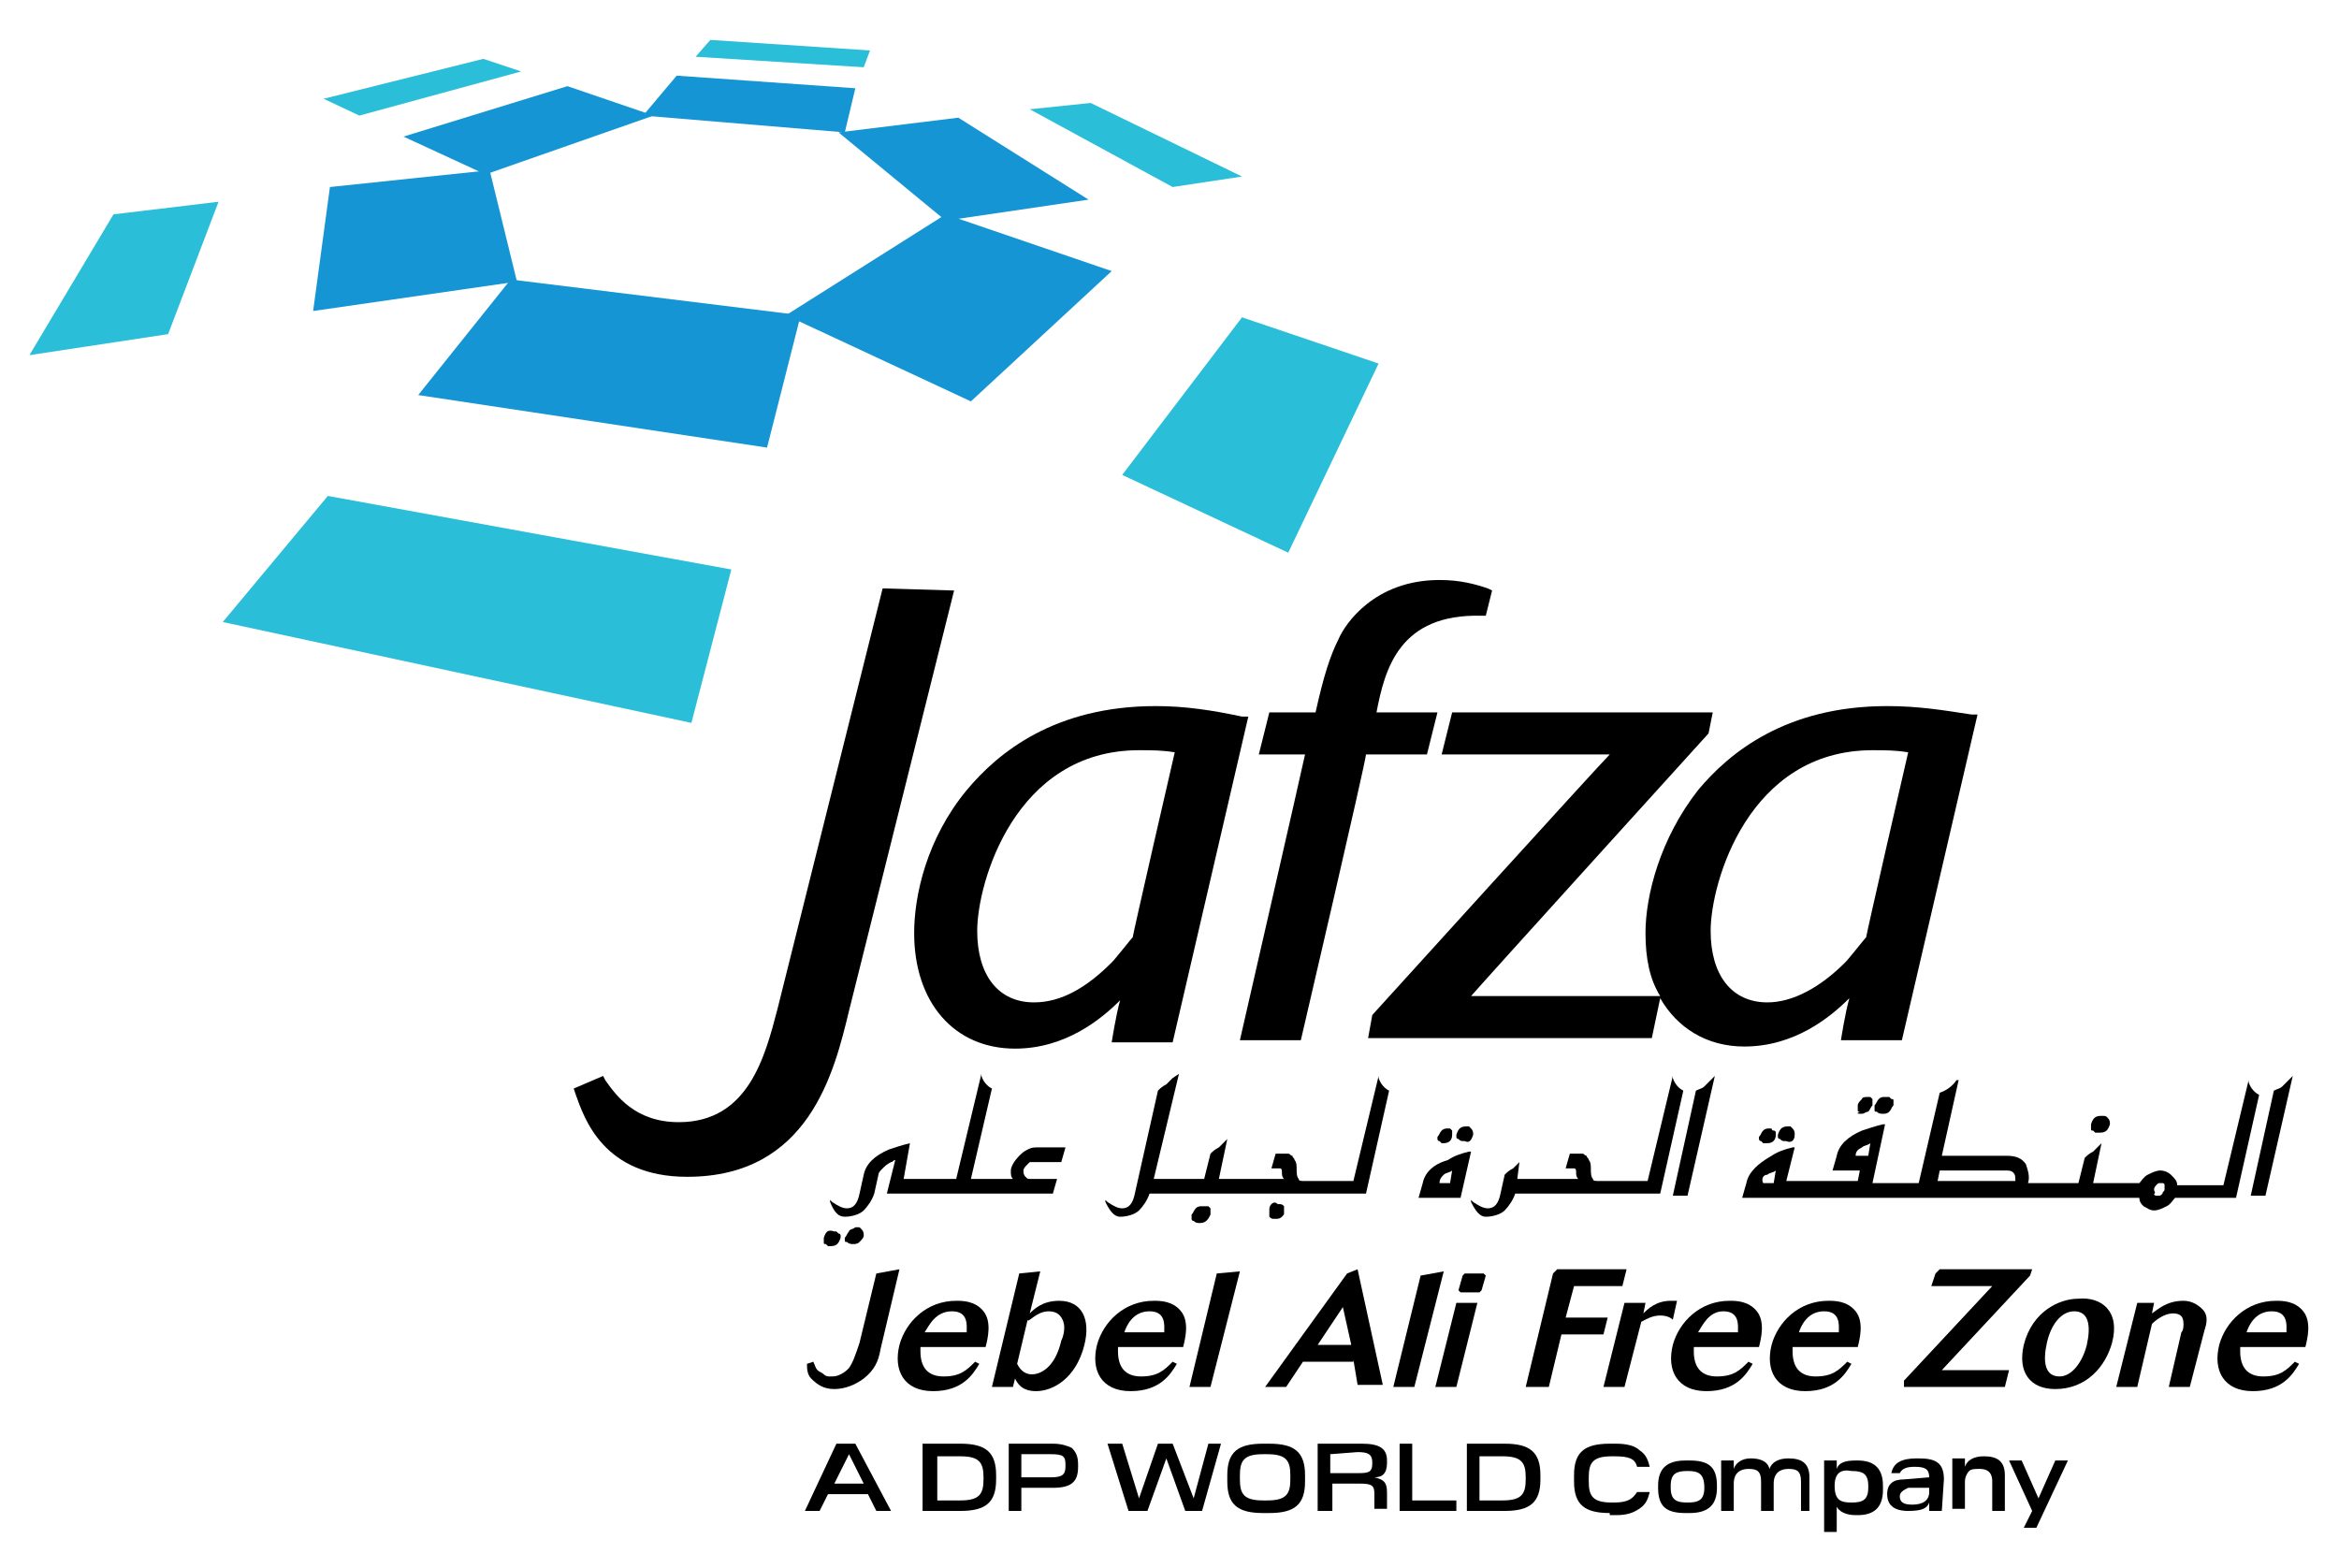 <?xml version="1.0" encoding="utf-8"?>
<!-- Generator: Adobe Illustrator 18.0.0, SVG Export Plug-In . SVG Version: 6.00 Build 0)  -->
<!DOCTYPE svg PUBLIC "-//W3C//DTD SVG 1.1//EN" "http://www.w3.org/Graphics/SVG/1.1/DTD/svg11.dtd">
<svg version="1.1" id="Layer_1" xmlns="http://www.w3.org/2000/svg" xmlns:xlink="http://www.w3.org/1999/xlink" x="0px" y="0px"
	 width="111.3px" height="74.6px" viewBox="224 83.7 111.3 74.6" enable-background="new 224 83.7 111.3 74.6" xml:space="preserve"
	>
<g>
	<path fill="#1595D3" d="M264.2,90l-9.6-0.8l1.6-1.9l8.5,0.6L264.2,90z"/>
	<path fill="#1595D3" d="M248.3,97l13.8,1.7l-1.6,6.3l-16.6-2.5L248.3,97z"/>
	<path fill="#1595D3" d="M255.1,89.2l-8,2.8l-3.9-1.8l7.8-2.4L255.1,89.2z"/>
	<path fill="#1595D3" d="M261.4,98.7l7.6-4.8l7.9,2.7l-6.7,6.2L261.4,98.7z"/>
	<path fill="#1595D3" d="M247.3,91.8l1.3,5.3l-9.7,1.4l0.8-5.9L247.3,91.8z"/>
	<path fill="#1595D3" d="M269,94.2l-5.1-4.2l5.7-0.7l6.2,3.9L269,94.2z"/>
	<path fill="#2BBED8" d="M265.1,86.9l-8-0.5l0.7-0.8l7.6,0.5L265.1,86.9z"/>
	<path fill="#2BBED8" d="M239.6,107.3l19.2,3.5l-1.9,7.3l-22.3-4.8L239.6,107.3z"/>
	<path fill="#2BBED8" d="M248.8,87.1l-7.7,2.1l-1.7-0.8l7.6-1.9L248.8,87.1z"/>
	<path fill="#2BBED8" d="M277.4,106.3l5.7-7.5l6.5,2.2l-4.3,9L277.4,106.3z"/>
	<path fill="#2BBED8" d="M234.4,93.3l-2.4,6.3l-6.6,1l4-6.7L234.4,93.3z"/>
	<path fill="#2BBED8" d="M279.8,92.6l-6.8-3.7l2.9-0.3l7.2,3.5L279.8,92.6z"/>
	<path d="M266.4,155.6h-0.7l-0.4-0.8h-1.9l-0.4,0.8h-0.7l1.5-3.2h0.9L266.4,155.6z M264.4,152.9l-0.7,1.4h1.4L264.4,152.9
		L264.4,152.9z"/>
	<path d="M271.4,154.1c0,1.1-0.5,1.5-1.7,1.5h-1.8v-3.2h1.8c1.2,0,1.7,0.4,1.7,1.5V154.1z M268.6,152.9v2.2h1.1c0.9,0,1.1-0.3,1.1-1
		V154c0-0.7-0.2-1-1.1-1H268.6z"/>
	<path d="M272.6,155.6H272v-3.2h2.1c0.4,0,0.7,0.1,0.9,0.2c0.2,0.2,0.3,0.4,0.3,0.8v0.1c0,0.7-0.3,1-1.2,1h-1.5V155.6z M272.6,152.9
		v1.1h1.4c0.5,0,0.7-0.1,0.7-0.5v-0.1c0-0.4-0.1-0.5-0.7-0.5H272.6z"/>
	<path d="M281.2,155.6h-0.8l-0.9-2.5l-0.9,2.5h-0.9l-1-3.2h0.7l0.8,2.6h0l0.9-2.6h0.7l1,2.6h0l0.7-2.6h0.6L281.2,155.6z"/>
	<path d="M284.1,155.7c-1.2,0-1.7-0.4-1.7-1.5v-0.3c0-1.1,0.5-1.5,1.7-1.5h0.3c1.2,0,1.7,0.4,1.7,1.5v0.3c0,1.1-0.5,1.5-1.7,1.5
		H284.1z M284.3,155.1c0.9,0,1.1-0.3,1.1-1v-0.2c0-0.7-0.2-1-1.1-1h-0.2c-0.9,0-1.1,0.3-1.1,1v0.2c0,0.7,0.2,1,1.1,1H284.3z"/>
	<path d="M287.3,155.6h-0.6v-3.2h2.1c0.8,0,1.2,0.2,1.2,0.8v0.1c0,0.5-0.2,0.7-0.6,0.7v0c0.4,0.1,0.6,0.2,0.6,0.7v0.8h-0.6v-0.7
		c0-0.4-0.1-0.5-0.7-0.5h-1.3V155.6z M287.3,152.9v0.9h1.4c0.5,0,0.6-0.1,0.6-0.5v0c0-0.4-0.2-0.5-0.7-0.5L287.3,152.9z"/>
	<path d="M293.3,155.6h-2.7v-3.2h0.6v2.7h2.1V155.6z"/>
	<path d="M297.3,154.1c0,1.1-0.5,1.5-1.7,1.5h-1.8v-3.2h1.8c1.2,0,1.7,0.4,1.7,1.5V154.1z M294.4,152.9v2.2h1.1c0.9,0,1.1-0.3,1.1-1
		V154c0-0.7-0.2-1-1.1-1H294.4z"/>
	<path d="M300.6,155.7c-1.2,0-1.7-0.4-1.7-1.5v-0.3c0-1.1,0.5-1.5,1.7-1.5h0.3c0.5,0,0.9,0.1,1.1,0.3c0.3,0.2,0.4,0.4,0.5,0.8h-0.6
		c-0.1-0.4-0.4-0.5-1.1-0.5h-0.1c-0.9,0-1.1,0.3-1.1,1v0.2c0,0.7,0.2,1,1.1,1h0.1c0.7,0,0.9-0.2,1.1-0.5h0.6
		c-0.1,0.4-0.2,0.6-0.5,0.8s-0.6,0.3-1.1,0.3H300.6z"/>
	<path d="M304.2,155.7c-0.9,0-1.3-0.3-1.3-1.2v-0.1c0-0.8,0.4-1.2,1.3-1.2h0.2c0.9,0,1.3,0.3,1.3,1.2v0.1c0,0.8-0.4,1.2-1.3,1.2
		H304.2z M305.1,154.5L305.1,154.5c0-0.7-0.3-0.8-0.8-0.8c-0.5,0-0.8,0.1-0.8,0.7v0.1c0,0.6,0.3,0.7,0.8,0.7
		C304.8,155.2,305.1,155.1,305.1,154.5z"/>
	<path d="M310.3,155.6h-0.6v-1.4c0-0.5-0.2-0.6-0.6-0.6c-0.4,0-0.7,0.2-0.7,0.7v1.3h-0.6v-1.4c0-0.5-0.2-0.6-0.6-0.6
		c-0.4,0-0.7,0.2-0.7,0.7v1.3h-0.6v-2.4h0.6v0.4h0c0.1-0.3,0.4-0.5,0.8-0.5c0.4,0,0.8,0.1,0.9,0.5h0c0.1-0.3,0.4-0.5,0.9-0.5
		c0.6,0,1,0.2,1,0.9V155.6z"/>
	<path d="M310.8,153.2h0.6v0.4h0c0.1-0.3,0.4-0.4,0.9-0.4h0.1c0.7,0,1.2,0.3,1.2,1.2v0.2c0,0.9-0.5,1.2-1.2,1.2h-0.1
		c-0.5,0-0.8-0.2-0.9-0.4h0v1.2h-0.6V153.2z M311.3,154.4L311.3,154.4c0,0.7,0.3,0.8,0.8,0.8c0.5,0,0.8-0.1,0.8-0.7v-0.1
		c0-0.6-0.3-0.7-0.8-0.7C311.6,153.6,311.3,153.8,311.3,154.4z"/>
	<path d="M316.4,155.6h-0.6v-0.4h0c-0.1,0.3-0.4,0.4-1,0.4c-0.7,0-1-0.3-1-0.8v0c0-0.5,0.3-0.7,0.8-0.7l1.2-0.1v0
		c0-0.4-0.2-0.5-0.7-0.5c-0.4,0-0.6,0.1-0.7,0.3H314c0.1-0.5,0.5-0.7,1.2-0.7h0.1c0.8,0,1.2,0.2,1.2,1L316.4,155.6z M314.4,154.9
		c0,0.3,0.2,0.4,0.6,0.4c0.5,0,0.8-0.2,0.8-0.6v-0.2l-1,0C314.6,154.6,314.4,154.7,314.4,154.9L314.4,154.9z"/>
	<path d="M319.4,155.6h-0.6v-1.4c0-0.5-0.3-0.6-0.6-0.6c-0.2,0-0.4,0-0.5,0.1c-0.1,0.1-0.2,0.3-0.2,0.5v1.3h-0.6v-2.4h0.6v0.4h0
		c0.1-0.3,0.4-0.5,0.9-0.5c0.6,0,1,0.2,1,0.9V155.6z"/>
	<path d="M320.9,156.4h-0.6l0.4-0.8l-1.1-2.4h0.6l0.8,1.8h0l0.8-1.8h0.6L320.9,156.4z"/>
	<path d="M305.3,118.6l0.2-1h-12.4l-0.5,2h8c-0.6,0.6-11.3,12.4-11.3,12.4l-0.2,1.1h13.5l0.4-1.9c0.8,1.4,2.2,2.3,4,2.3
		c2.4,0,4.1-1.4,5-2.3c-0.2,0.7-0.4,2-0.4,2h2.9l3.6-15.5l-0.3,0c-1.3-0.2-2.5-0.4-4-0.4c-4.8,0-7.5,2.2-9,4c-1.8,2.3-2.5,5-2.5,6.8
		c0,1.2,0.2,2.2,0.7,3H294C294.6,130.4,305.3,118.6,305.3,118.6z M313.1,119.4c0.6,0,1.1,0,1.7,0.1c-0.1,0.4-2,8.7-2,8.8
		c-0.1,0.1-0.8,1-1,1.2c-1.2,1.2-2.5,1.9-3.7,1.9c-1.7,0-2.7-1.3-2.7-3.4C305.4,125.7,307.2,119.4,313.1,119.4z"/>
	<path d="M285.9,133.2c0,0,3.1-13.3,3.1-13.6h2.9l0.5-2h-2.9c0.4-2.1,1.1-4.7,5-4.6l0.2,0l0.3-1.2l-0.2-0.1
		c-0.6-0.2-1.3-0.4-2.3-0.4c-3.1,0-4.5,2.1-4.8,2.8c-0.4,0.8-0.7,1.7-1.1,3.5h-2.2l-0.5,2h2.2c-0.1,0.5-3.1,13.6-3.1,13.6H285.9z"/>
	<path d="M279,117.3c-4.8,0-7.5,2.2-9,4c-1.9,2.3-2.5,5-2.5,6.8c0,3.3,1.9,5.5,4.8,5.5c2.4,0,4.1-1.4,5-2.3c-0.2,0.7-0.4,2-0.4,2
		h2.9l3.6-15.5l-0.3,0C281.7,117.5,280.4,117.3,279,117.3 M277.9,128.3c-0.1,0.1-0.8,1-1,1.2c-1.2,1.2-2.4,1.9-3.7,1.9
		c-1.7,0-2.7-1.3-2.7-3.4c0-2.3,1.8-8.6,7.7-8.6c0.6,0,1.1,0,1.7,0.1C279.8,119.9,277.9,128.2,277.9,128.3"/>
	<path d="M266,111.7l-5,20c-0.6,2.3-1.4,5.4-4.7,5.4c-2.1,0-3-1.3-3.5-2l-0.1-0.2l-1.4,0.6l0.1,0.3c0.4,1.1,1.3,3.9,5.3,3.9
		c5.8,0,7-5,7.7-7.9l5-20L266,111.7L266,111.7z"/>
	<path d="M294.5,145.1l0.2-0.7l-0.1-0.1l-0.9,0l-0.1,0.1l-0.2,0.7l0.1,0.1l0.9,0L294.5,145.1z"/>
	<path d="M290.3,149.7h1l1.4-5.5l-1.1,0.2L290.3,149.7z"/>
	<path d="M307.7,147.8c0.1-0.4,0.3-1.2-0.1-1.7c-0.4-0.5-1-0.5-1.3-0.5c-1.4,0-2.4,1-2.7,2.1c-0.3,1.2,0.2,2.2,1.6,2.2
		c1.4,0,1.9-0.8,2.2-1.3l-0.2-0.1c-0.4,0.4-0.7,0.7-1.5,0.7c-1.2,0-1.1-1.1-1.1-1.4H307.7z M306,146.1c0.8,0,0.7,0.7,0.7,1h-1.9
		C305,146.8,305.3,146.1,306,146.1z"/>
	<path d="M292.3,149.7h1l1-4h-1L292.3,149.7z"/>
	<path d="M301.3,145.7l-1,4h1l0.8-3.1c0.2-0.1,0.5-0.3,0.9-0.3c0.3,0,0.5,0.1,0.6,0.2l0.2-0.9c-0.1,0-0.2,0-0.3,0
		c-0.7,0-1.1,0.4-1.3,0.6l0.1-0.5H301.3z"/>
	<path d="M280.3,147.8c0.1-0.4,0.3-1.2-0.1-1.7c-0.4-0.5-1-0.5-1.3-0.5c-1.4,0-2.4,1-2.7,2.1c-0.3,1.2,0.2,2.2,1.6,2.2
		c1.4,0,1.9-0.8,2.2-1.3l-0.2-0.1c-0.4,0.4-0.7,0.7-1.5,0.7c-1.2,0-1.1-1.1-1.1-1.4H280.3z M278.7,146.1c0.8,0,0.7,0.7,0.7,1h-1.9
		C277.6,146.8,277.9,146.1,278.7,146.1z"/>
	<path d="M270.9,147.8c0.1-0.4,0.3-1.2-0.1-1.7c-0.4-0.5-1-0.5-1.3-0.5c-1.4,0-2.4,1-2.7,2.1c-0.3,1.2,0.2,2.2,1.6,2.2
		c1.4,0,1.9-0.8,2.2-1.3l-0.2-0.1c-0.4,0.4-0.7,0.7-1.5,0.7c-1.2,0-1.1-1.1-1.1-1.4H270.9z M269.3,146.1c0.8,0,0.7,0.7,0.7,1H268
		C268.2,146.8,268.5,146.1,269.3,146.1z"/>
	<path d="M281.9,144.3l-1.3,5.4h1l1.4-5.5L281.9,144.3z"/>
	<path d="M288.4,148.4l0.2,1.2h1.2l-1.2-5.5l-0.5,0.2l-3.9,5.4h1l0.8-1.2H288.4z M287.9,145.9l0.4,1.8h-1.6L287.9,145.9z"/>
	<path d="M272.5,144.3l-1.3,5.4h1l0.1-0.4c0.1,0.2,0.3,0.6,1,0.6c0.8,0,1.9-0.6,2.3-2.2c0.3-1.2-0.1-2.1-1.2-2.1
		c-0.8,0-1.2,0.4-1.4,0.6l0.5-2L272.5,144.3z M273.9,146.1c0.4,0,0.6,0.2,0.7,0.5c0.1,0.3,0,0.7-0.1,0.9c-0.3,1.3-1,1.6-1.4,1.6
		c-0.4,0-0.6-0.3-0.7-0.5l0.5-2.1C272.9,146.7,273.3,146.1,273.9,146.1"/>
	<path d="M297.9,144.3l-1.3,5.4h1.1l0.6-2.5h2l0.2-0.8h-2l0.4-1.5h2.3l0.2-0.8h-3.3L297.9,144.3z"/>
	<path d="M321.8,149.8c1.5,0,2.4-1.1,2.7-2.2c0.4-1.5-0.5-2.2-1.6-2.1c-0.9,0-2.2,0.6-2.6,2.2C320,149,320.6,149.8,321.8,149.8z
		 M321.4,147.6c0.2-0.9,0.7-1.5,1.3-1.5c0.7,0,0.8,0.7,0.6,1.6c-0.2,0.8-0.7,1.5-1.3,1.5C321.3,149.2,321.2,148.5,321.4,147.6z"/>
	<path d="M333.7,147.8c0.1-0.4,0.3-1.2-0.1-1.7c-0.4-0.5-1-0.5-1.3-0.5c-1.4,0-2.4,1-2.7,2.1c-0.3,1.2,0.2,2.2,1.6,2.2
		c1.4,0,1.9-0.8,2.2-1.3l-0.2-0.1c-0.4,0.4-0.7,0.7-1.5,0.7c-1.2,0-1.1-1.1-1.1-1.4H333.7z M332.1,146.1c0.8,0,0.7,0.7,0.7,1h-1.9
		C331,146.8,331.3,146.1,332.1,146.1z"/>
	<path d="M263.7,149.8c0.5,0,1-0.2,1.4-0.5c0.5-0.4,0.7-0.8,0.8-1.4l0.9-3.8l-1.1,0.2l-0.8,3.3c-0.2,0.6-0.3,0.9-0.5,1.2
		c-0.1,0.1-0.2,0.2-0.4,0.3s-0.3,0.1-0.5,0.1c-0.1,0-0.2,0-0.3-0.1c-0.1-0.1-0.2-0.1-0.3-0.2c-0.1-0.1-0.1-0.2-0.2-0.4l-0.3,0.1
		c0,0.2,0,0.5,0.2,0.7C262.9,149.6,263.2,149.8,263.7,149.8"/>
	<path d="M325.7,145.7l-1,4h1l0.7-3c0.2-0.2,0.6-0.5,1-0.5c0.4,0,0.5,0.2,0.5,0.5c0,0.1,0,0.3-0.1,0.4l-0.6,2.6h1l0.7-2.7
		c0.1-0.3,0.2-0.7-0.1-1c-0.2-0.2-0.5-0.4-0.9-0.4c-0.8,0-1.2,0.4-1.5,0.6l0.1-0.5H325.7z"/>
	<path d="M314.6,149.7h4.8l0.2-0.8h-3.2l4.2-4.5l0.1-0.3h-4.4l-0.2,0.2l-0.2,0.6h2.9l-4.2,4.5L314.6,149.7z"/>
	<path d="M312.4,147.8c0.1-0.4,0.3-1.2-0.1-1.7c-0.4-0.5-1-0.5-1.3-0.5c-1.4,0-2.4,1-2.7,2.1c-0.3,1.2,0.2,2.2,1.6,2.2
		c1.4,0,1.9-0.8,2.2-1.3l-0.2-0.1c-0.4,0.4-0.7,0.7-1.5,0.7c-1.2,0-1.1-1.1-1.1-1.4H312.4z M310.8,146.1c0.8,0,0.7,0.7,0.7,1h-1.9
		C309.7,146.8,310,146.1,310.8,146.1"/>
	<path d="M294.1,137.7c0-0.1,0-0.2-0.1-0.3c0,0-0.1-0.1-0.1-0.1c0,0-0.1,0-0.1,0c-0.3,0-0.4,0.1-0.5,0.4c0,0,0,0.1,0,0.1
		c0,0,0,0.1,0.1,0.1c0.1,0.1,0.1,0.1,0.3,0.1C293.9,138.1,294,138,294.1,137.7z"/>
	<path d="M303.6,140.6h0.7l1.3-5.7l-0.1,0.1c-0.1,0.1-0.2,0.2-0.4,0.4c-0.1,0.1-0.2,0.1-0.4,0.2l0,0L303.6,140.6L303.6,140.6z"/>
	<path d="M264.4,142.3c-0.1,0.1-0.1,0.2-0.2,0.3c0,0,0,0.1,0,0.1c0,0.1,0,0.1,0.1,0.1c0.1,0.1,0.2,0.1,0.3,0.1c0.1,0,0.2,0,0.3-0.1
		c0.1-0.1,0.2-0.2,0.2-0.3c0-0.1,0-0.2-0.1-0.3c0,0-0.1-0.1-0.1-0.1c0,0-0.1,0-0.2,0C264.6,142.2,264.4,142.2,264.4,142.3"/>
	<path d="M267.3,138.1c-0.4,0.1-0.7,0.2-1,0.3c-0.7,0.3-1.1,0.7-1.2,1.2l-0.2,0.9c-0.1,0.5-0.3,0.7-0.6,0.7c-0.2,0-0.4-0.1-0.7-0.3
		l-0.1-0.1l0,0.1c0.2,0.5,0.4,0.7,0.7,0.7h0c0.3,0,0.7-0.1,0.9-0.3c0.2-0.2,0.4-0.5,0.5-0.8l0.2-0.9c0-0.1,0.1-0.2,0.2-0.3
		c0.1-0.1,0.2-0.2,0.4-0.3c0.1,0,0.1-0.1,0.2-0.1l-0.4,1.6h7.9l0.2-0.7h-1.3c-0.1,0-0.1,0-0.2-0.1c-0.1-0.1-0.1-0.2-0.1-0.3
		c0-0.1,0.1-0.2,0.2-0.3c0,0,0.1-0.1,0.1-0.1c0.1,0,0.1,0,0.2,0h1.3l0.2-0.7h-1.3c-0.2,0-0.3,0-0.5,0.1c-0.2,0.1-0.3,0.2-0.4,0.3
		c-0.2,0.2-0.4,0.5-0.4,0.7c0,0.2,0,0.3,0.1,0.4h-2l1-4.3l0,0c-0.2-0.1-0.4-0.3-0.5-0.6l0-0.1l-1.2,5H267L267.3,138.1L267.3,138.1z
		 M264.1,141.7L264.1,141.7L264.1,141.7L264.1,141.7z"/>
	<path d="M284.5,141c-0.1,0.1-0.1,0.2-0.1,0.3c0,0.1,0,0.2,0,0.3c0.1,0.1,0.1,0.1,0.3,0.1h0c0.1,0,0.2,0,0.3-0.1
		c0.1-0.1,0.1-0.1,0.1-0.2c0-0.1,0-0.2,0-0.3c-0.1-0.1-0.1-0.1-0.3-0.1C284.7,140.9,284.6,140.9,284.5,141z"/>
	<path d="M291.7,140l-0.2,0.7h2l0.5-2.2l-0.1,0c-0.4,0.1-0.7,0.2-1,0.4C292.2,139.1,291.8,139.5,291.7,140 M292.7,139.6
		c0.1-0.1,0.3-0.1,0.4-0.2l-0.1,0.6h-0.5C292.5,139.8,292.6,139.7,292.7,139.6"/>
	<path d="M279.8,135c-0.1,0.1-0.2,0.2-0.3,0.3c-0.2,0.1-0.3,0.2-0.4,0.3l0,0l-1.1,4.9c-0.1,0.5-0.3,0.7-0.6,0.7
		c-0.2,0-0.4-0.1-0.7-0.3l-0.1-0.1l0,0.1c0.2,0.4,0.4,0.7,0.7,0.7h0c0.3,0,0.7-0.1,0.9-0.3c0.2-0.2,0.4-0.5,0.5-0.8l0.1,0v0h10.2
		l1.1-4.9l0,0l0,0c-0.2-0.1-0.4-0.3-0.5-0.6l0-0.1l-1.2,5h-2.3c-0.2,0-0.3,0-0.3-0.1c-0.1-0.1-0.1-0.3-0.1-0.5c0-0.1,0-0.3-0.1-0.4
		c0-0.1-0.1-0.1-0.1-0.2c-0.1,0-0.1-0.1-0.2-0.1h-0.6l-0.2,0.7h0.4c0.1,0,0.1,0.1,0.1,0.2c0,0.1,0,0.2,0.1,0.3h-3.1l0.4-1.9
		l-0.1,0.1c-0.1,0.1-0.2,0.2-0.3,0.3c-0.2,0.1-0.3,0.2-0.4,0.3l0,0l-0.3,1.2h-2.4l1.2-5L279.8,135z M277.2,141.7L277.2,141.7
		L277.2,141.7L277.2,141.7z"/>
	<path d="M281.2,141.1c-0.1,0-0.2,0-0.3,0.1c-0.1,0.1-0.1,0.2-0.2,0.3c0,0,0,0.1,0,0.2c0,0,0,0.1,0.1,0.1c0.1,0.1,0.2,0.1,0.3,0.1h0
		c0.3,0,0.4-0.2,0.5-0.4c0-0.1,0-0.2,0-0.3c0,0-0.1-0.1-0.1-0.1C281.3,141.1,281.3,141.1,281.2,141.1"/>
	<path d="M292.7,138.1c0.2,0,0.4-0.1,0.4-0.4c0,0,0-0.1,0-0.1c0,0,0-0.1,0-0.1c0,0-0.1-0.1-0.1-0.1c0,0-0.1,0-0.1,0
		c-0.1,0-0.2,0-0.3,0.1c-0.1,0.1-0.1,0.2-0.2,0.3c0,0,0,0.1,0,0.1c0,0,0,0.1,0.1,0.1c0,0,0.1,0.1,0.1,0.1
		C292.6,138.1,292.6,138.1,292.7,138.1C292.7,138.1,292.7,138.1,292.7,138.1z"/>
	<path d="M296.3,139c-0.1,0.1-0.2,0.2-0.3,0.3c-0.2,0.1-0.3,0.2-0.4,0.3l0,0l-0.2,0.9c-0.1,0.5-0.3,0.7-0.6,0.7
		c-0.2,0-0.4-0.1-0.7-0.3l-0.1-0.1l0,0.1c0.2,0.4,0.4,0.7,0.7,0.7h0c0.3,0,0.7-0.1,0.9-0.3c0.2-0.2,0.4-0.5,0.5-0.8l0.1,0l0,0h6.8
		l1.1-4.9l0,0l0,0c-0.2-0.1-0.4-0.3-0.5-0.6l0-0.1l-1.2,5h-2.3c-0.2,0-0.3,0-0.3-0.1c-0.1-0.1-0.1-0.3-0.1-0.5c0-0.1,0-0.3-0.1-0.4
		c0-0.1-0.1-0.1-0.1-0.2c-0.1,0-0.1-0.1-0.2-0.1h-0.6l-0.2,0.7h0.4c0.1,0,0.1,0.1,0.1,0.2c0,0.1,0,0.2,0.1,0.3h-2.9L296.3,139
		L296.3,139z M294.7,141.7L294.7,141.7L294.7,141.7L294.7,141.7z"/>
	<path d="M263.2,142.6c0,0.1,0,0.1,0,0.2c0,0.1,0,0.1,0.1,0.1c0,0,0.1,0.1,0.1,0.1c0,0,0.1,0,0.1,0h0c0.3,0,0.4-0.1,0.5-0.4
		c0,0,0-0.1,0-0.1c0,0,0-0.1-0.1-0.1c0,0-0.1-0.1-0.1-0.1c0,0-0.1,0-0.1,0C263.4,142.2,263.3,142.3,263.2,142.6"/>
	<path d="M313.9,136.6c0.1-0.1,0.1-0.2,0.2-0.3c0-0.1,0-0.1,0-0.2c0-0.1,0-0.1-0.1-0.1c0,0-0.1-0.1-0.1-0.1c0,0-0.1,0-0.2,0
		c-0.1,0-0.2,0-0.3,0.1c-0.1,0.1-0.1,0.2-0.2,0.3c0,0,0,0.1,0,0.2c0,0.1,0,0.1,0.1,0.1c0.1,0.1,0.2,0.1,0.3,0.1
		C313.7,136.7,313.8,136.7,313.9,136.6"/>
	<path d="M323.9,137.6c0.3,0,0.4-0.1,0.5-0.4c0-0.1,0-0.2-0.1-0.3c-0.1-0.1-0.1-0.1-0.3-0.1c-0.3,0-0.4,0.1-0.5,0.4
		c0,0.1,0,0.1,0,0.2c0,0.1,0,0.1,0.1,0.1c0,0,0.1,0.1,0.1,0.1C323.8,137.6,323.8,137.6,323.9,137.6L323.9,137.6z"/>
	<path d="M331.1,140.6h0.7l1.3-5.7l-0.1,0.1c-0.1,0.1-0.2,0.2-0.4,0.4c-0.1,0.1-0.2,0.1-0.4,0.2l0,0L331.1,140.6L331.1,140.6z"/>
	<path d="M312.6,136.7L312.6,136.7c0.1,0,0.2-0.1,0.3-0.1c0.1-0.1,0.1-0.2,0.2-0.3c0-0.1,0-0.2,0-0.3c0,0-0.1-0.1-0.1-0.1
		c0,0-0.1,0-0.1,0c-0.1,0-0.3,0-0.3,0.1c-0.1,0.1-0.2,0.2-0.2,0.3c0,0.1,0,0.1,0,0.2c0,0.1,0,0.1,0.1,0.1
		C312.3,136.7,312.4,136.7,312.6,136.7L312.6,136.7z"/>
	<path d="M309.4,137.7c0-0.1,0-0.2-0.1-0.3c0,0-0.1-0.1-0.1-0.1c0,0-0.1,0-0.1,0c-0.3,0-0.4,0.1-0.5,0.4c0,0,0,0.1,0,0.1
		c0,0,0,0.1,0.1,0.1c0.1,0.1,0.1,0.1,0.3,0.1C309.2,138.1,309.4,138,309.4,137.7z"/>
	<path d="M308.1,138.1c0.2,0,0.4-0.1,0.4-0.4c0,0,0-0.1,0-0.1c0,0,0-0.1-0.1-0.1s-0.1-0.1-0.1-0.1c0,0-0.1,0-0.1,0
		c-0.1,0-0.2,0-0.3,0.1c-0.1,0.1-0.1,0.2-0.2,0.3c0,0,0,0.1,0,0.1c0,0,0,0.1,0.1,0.1c0,0,0.1,0.1,0.1,0.1
		C307.9,138.1,308,138.1,308.1,138.1C308,138.1,308,138.1,308.1,138.1z"/>
	<path d="M307.1,140l-0.2,0.7h18.9c0,0.2,0.1,0.3,0.2,0.4c0.2,0.1,0.3,0.2,0.5,0.2c0.2,0,0.4-0.1,0.6-0.2c0.2-0.1,0.3-0.3,0.4-0.4
		h0.1l0,0h2.8l1.1-4.9l0,0l0,0c-0.2-0.1-0.4-0.3-0.5-0.6l0-0.1l-1.2,5h-1.6v0h-0.6c0-0.2-0.1-0.3-0.3-0.5c-0.1-0.1-0.3-0.2-0.5-0.2
		c-0.2,0-0.4,0.1-0.6,0.2c-0.2,0.1-0.3,0.3-0.4,0.4l-2.2,0l0.4-1.9l-0.1,0.1c-0.1,0.1-0.2,0.2-0.3,0.3c-0.2,0.1-0.3,0.2-0.4,0.3l0,0
		l-0.3,1.2h-2.4c0.1-0.3,0-0.6-0.1-0.9c-0.2-0.3-0.5-0.4-0.9-0.4h-3.1l0.8-3.6l-0.1,0c-0.2,0.3-0.5,0.5-0.8,0.6l0,0l-1,4.3h-2.2
		l0.6-2.8l-0.1,0c-0.4,0.1-0.7,0.2-1,0.3c-0.7,0.3-1.1,0.7-1.2,1.2l-0.2,0.7h1.3l-0.1,0.5H309l0.4-1.6l-0.1,0
		c-0.4,0.1-0.7,0.2-1,0.4C307.6,139.1,307.2,139.5,307.1,140 M326.5,140.3c0-0.1,0.1-0.2,0.1-0.2c0.1-0.1,0.1-0.1,0.2-0.1
		c0,0,0.1,0,0.1,0c0,0,0.1,0,0.1,0.1s0,0.1,0,0.1c0,0,0,0.1,0,0.1c0,0.1-0.1,0.1-0.1,0.2c-0.1,0.1-0.1,0.1-0.2,0.1c0,0-0.1,0-0.1,0
		c0,0-0.1,0-0.1-0.1C326.6,140.5,326.5,140.4,326.5,140.3C326.5,140.4,326.5,140.3,326.5,140.3z M316.3,139.4h3.1
		c0.2,0,0.3,0,0.4,0.1c0.1,0.1,0.1,0.2,0.1,0.4h-3.7L316.3,139.4z M312.3,138.7c0-0.2,0.1-0.3,0.3-0.4c0.1-0.1,0.3-0.1,0.4-0.2
		l-0.1,0.6H312.3z M308.1,139.6c0.1-0.1,0.3-0.1,0.4-0.2l-0.1,0.6h-0.5C307.8,139.8,307.9,139.6,308.1,139.6z"/>
</g>
</svg>
